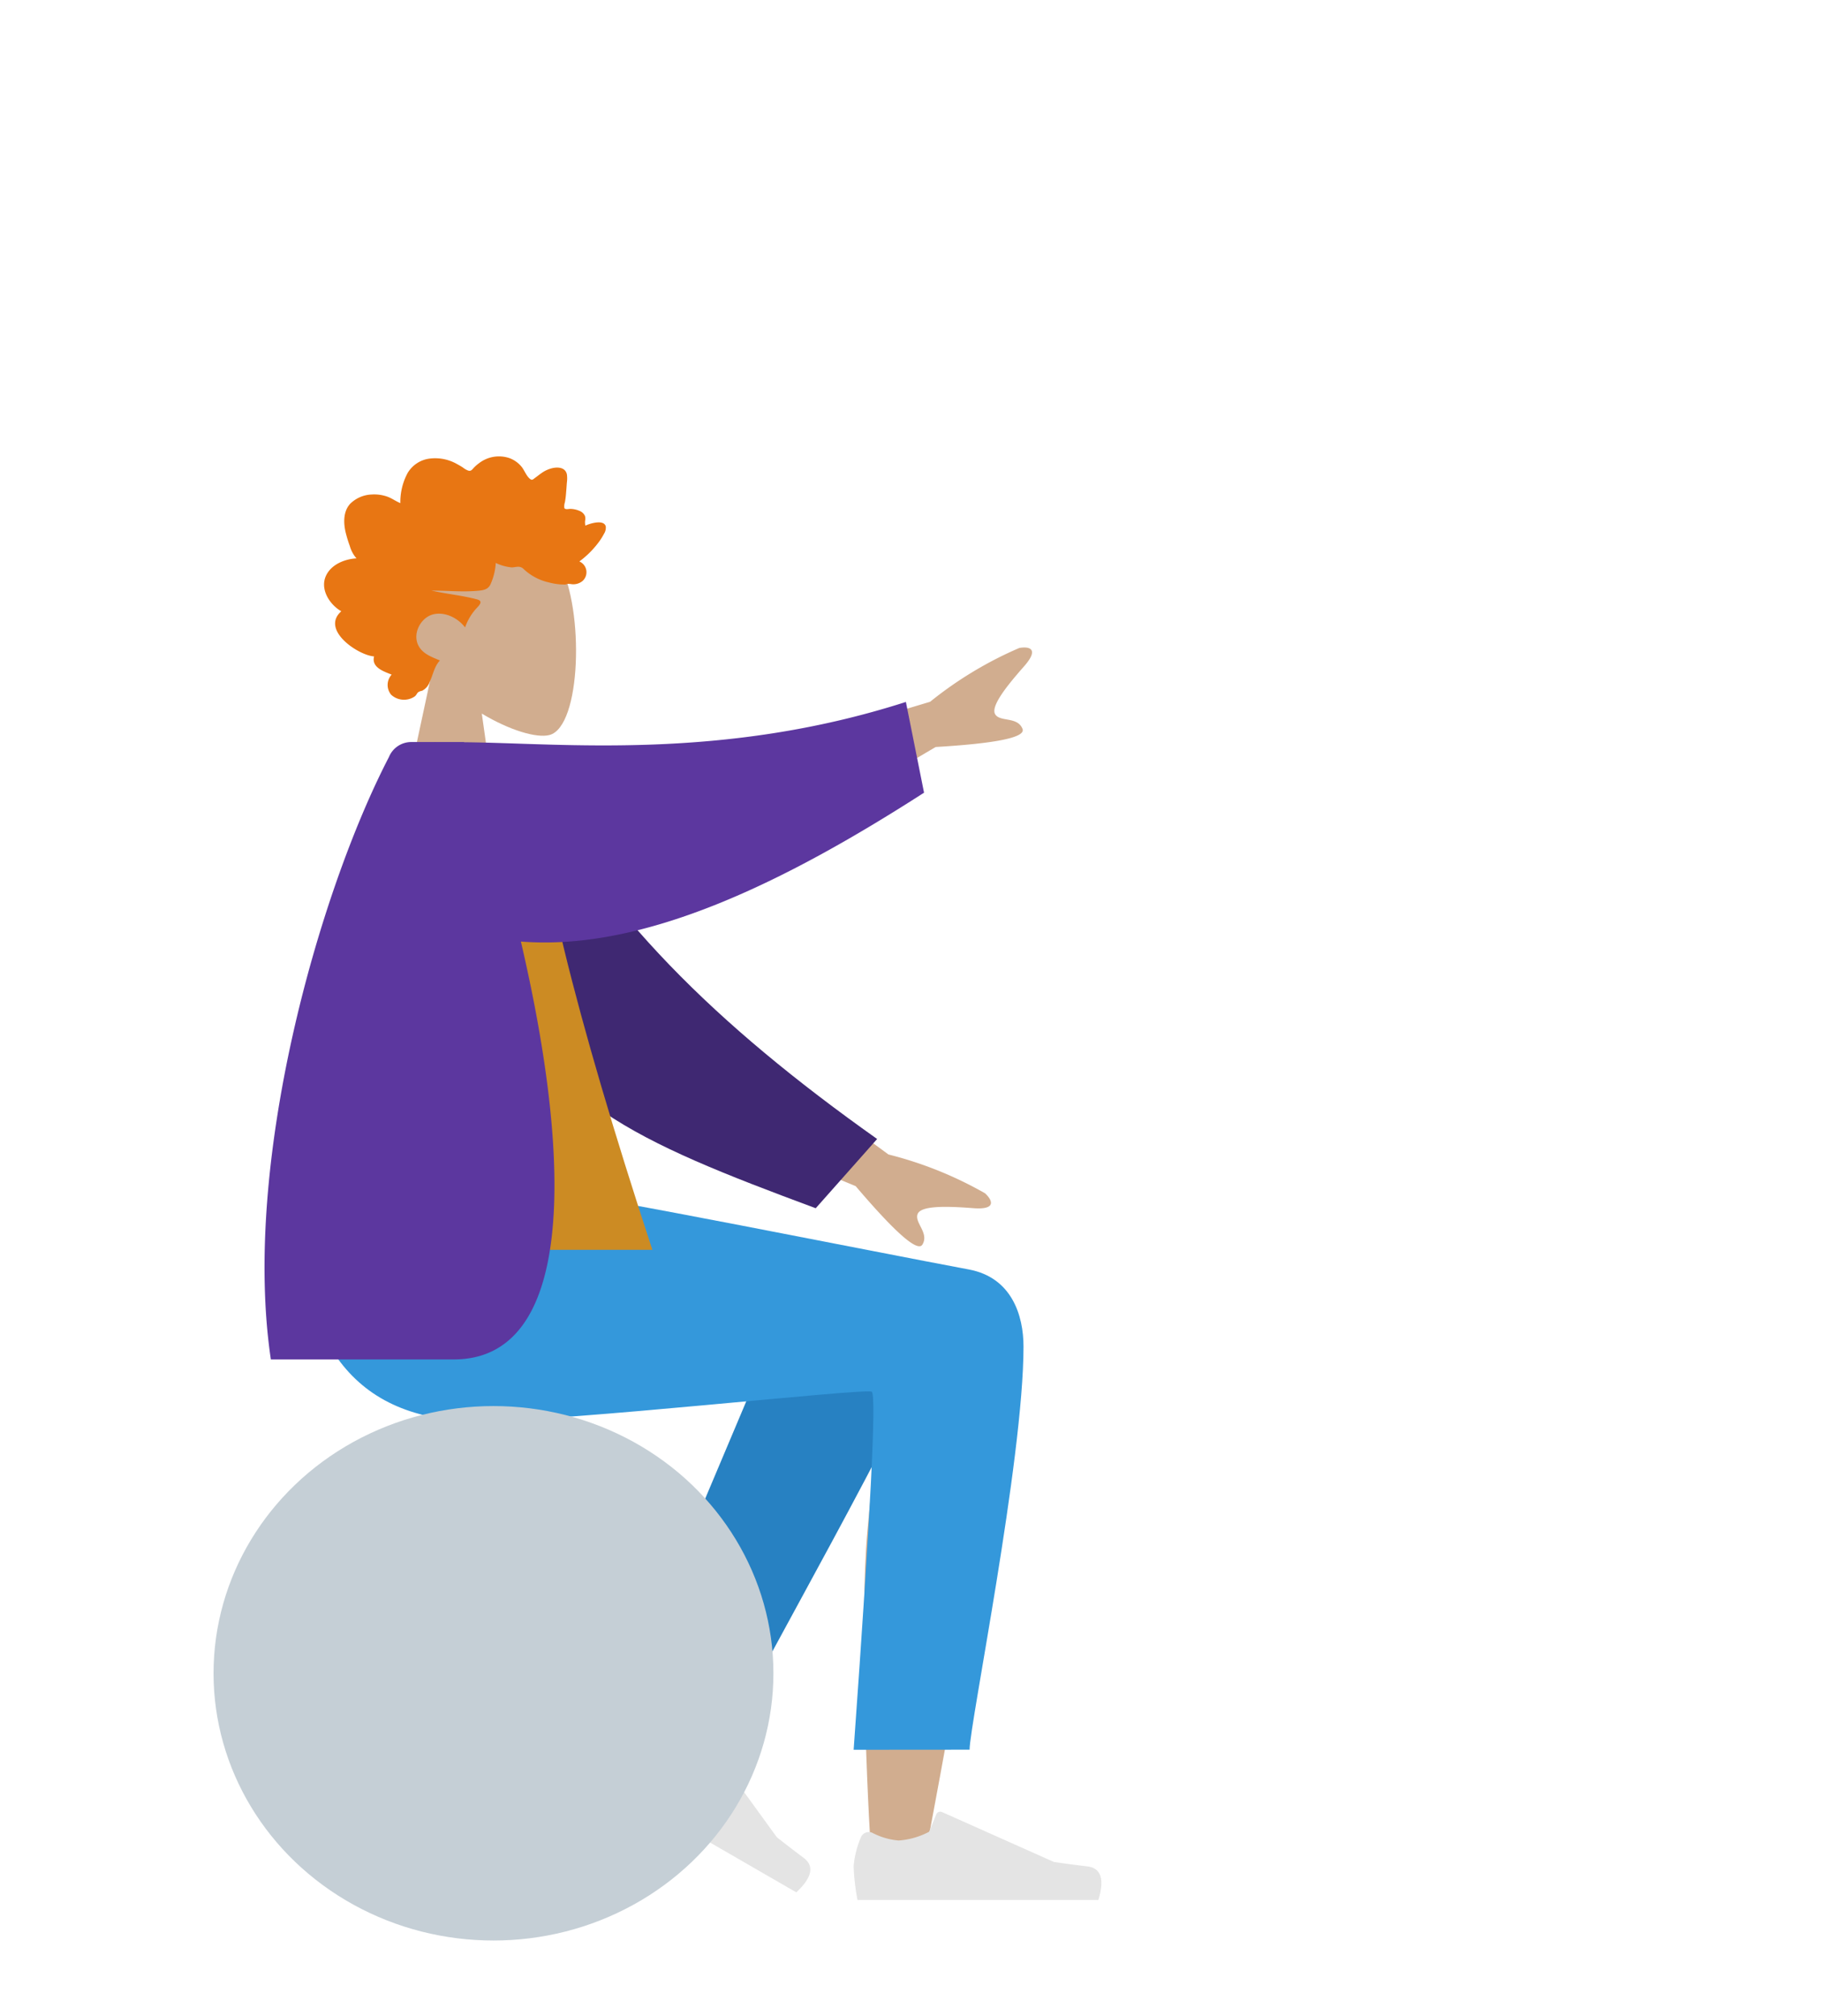 <?xml version="1.0" encoding="UTF-8"?> <svg xmlns="http://www.w3.org/2000/svg" viewBox="0 0 426.608 472"> <title>main_pic</title> <g> <g> <g> <path d="M92.875,195.828h24l-4.065-28.756c6.476,3.903,12.838,5.789,15.825,5.019,7.489-1.93,8.178-29.328,2.383-40.13s-35.585-15.509-37.087,5.892c-.521,7.427,2.598,14.056,7.205,19.465Z" fill="#d1ad8f"></path> <path d="M83.469,130.73c-2.557.135-5.675,1.27-7.015,3.811-1.741,3.299.749,7.042,3.459,8.574-4.938,4.36,3.995,10.326,7.674,10.571-.675,2.645,2.418,3.555,4.116,4.263a3.586,3.586,0,0,0-.122,4.701,4.434,4.434,0,0,0,5.494.423c.399-.278.474-.639.786-.961a2.098,2.098,0,0,1,.947-.377,3.606,3.606,0,0,0,1.794-2.06c.784-1.685,1.099-3.685,2.402-5.039-1.67-.726-3.676-1.378-4.788-3.067-1.914-2.91.194-6.958,3.187-7.723,2.709-.693,5.767.793,7.497,3.048a12.87,12.87,0,0,1,2.52-4.32c.677-.74,1.887-1.808.303-2.233-3.505-.941-7.159-1.27-10.696-2.069,3.653-.005,7.315.378,10.963.035,1.141-.107,2.302-.285,2.858-1.508a14.189,14.189,0,0,0,1.232-5.002,10.791,10.791,0,0,0,3.761,1.048c.502-.013.995-.151,1.498-.156a1.802,1.802,0,0,1,1.352.621,12.636,12.636,0,0,0,5.844,3.056,13.928,13.928,0,0,0,3.832.486,2.47,2.47,0,0,0,.468-.158,5.525,5.525,0,0,1,1.033.082,3.402,3.402,0,0,0,2.499-.725,2.746,2.746,0,0,0-.716-4.599,21.412,21.412,0,0,0,4.19-4.065,14.978,14.978,0,0,0,1.573-2.395,2.731,2.731,0,0,0,.426-1.728c-.425-1.746-3.8-.68-4.774-.2a3.335,3.335,0,0,1-.068-1.147,2.136,2.136,0,0,0-.036-1.118,2.286,2.286,0,0,0-1.285-1.189,5.582,5.582,0,0,0-2.124-.467c-.367-.015-1.227.232-1.413-.203a2.863,2.863,0,0,1,.127-1.343,18.954,18.954,0,0,0,.256-1.957c.076-.874.14-1.75.201-2.625a6.954,6.954,0,0,0,.012-1.947c-.368-1.685-2.146-1.755-3.432-1.457a7.242,7.242,0,0,0-2.457,1.111c-.54.37-1.048.789-1.581,1.169-.355.253-.63.595-1.02.337-.919-.608-1.393-1.993-2.059-2.866a6.649,6.649,0,0,0-2.917-2.109,7.647,7.647,0,0,0-7.155,1.23,8.368,8.368,0,0,0-1.298,1.169c-.334.374-.588.671-1.101.55a4.071,4.071,0,0,1-1.261-.693c-.469-.317-.958-.597-1.453-.865a10.347,10.347,0,0,0-6.357-1.28,7.008,7.008,0,0,0-5.218,3.404,14.306,14.306,0,0,0-1.687,7.03c-1.095-.459-2.068-1.199-3.197-1.57a9.187,9.187,0,0,0-3.545-.449,7.548,7.548,0,0,0-5,2.165c-1.605,1.747-1.6,4.333-1.096,6.582a29.388,29.388,0,0,0,1.001,3.3,7.501,7.501,0,0,0,1.564,2.906" fill="#e87613"></path> </g> <g> <path d="M192.311,300.04c-3.911,6.34-13.203,24.338-23.113,45.354Q160.517,363.806,146.952,408.5l11.517,5.262q31.821-51.162,47.024-78.616c-.814,7.109-1.642,15.078-2.41,23.445-1.861,20.27-.001,64.064,1,76.715.629,7.95,11.432,6.285,12.441-.021s20.323-106.054,20.352-127.218c.009-7.074-13.81-13.428-22.047-8.482C209.171,293.547,198.463,290.068,192.311,300.04Z" fill="#d1ad8f"></path> <path d="M173.291,401.218c2.184-5.976,39.47-70.911,46.801-90.968,3.229-8.835-23.32-27.167-32.79-11.934l-39.528,93.638Z" fill="#2781c2"></path> <path d="M145.693,402.508a2,2,0,0,1,2.789.473h0a16.139,16.139,0,0,0,4.428,4.634,17.984,17.984,0,0,0,7.195,1.791l3.503-2.697.023-.017a1,1,0,0,1,1.397.222l16.859,23.229q2.48,1.971,6.292,4.841t-1.726,8.065L137.608,414.849a50.177,50.177,0,0,1,3.167-7.287,21.472,21.472,0,0,1,4.805-4.967Q145.635,402.55,145.693,402.508Z" fill="#e4e4e4"></path> <path d="M201.608,430.098a2,2,0,0,1,2.652-.985h0a16.139,16.139,0,0,0,6.152,1.799,17.984,17.984,0,0,0,7.127-2.046l1.685-4.088.011-.026a1,1,0,0,1,1.321-.506l26.215,11.687q3.133.467,7.87,1.047t2.538,7.848H200.777a50.177,50.177,0,0,1-.901-7.894,21.472,21.472,0,0,1,1.678-6.704Q201.579,430.163,201.608,430.098Z" fill="#e4e4e4"></path> <path d="M226.847,297.216c-23.423-4.373-86.494-17.095-98.586-18.388H68.875c1.006,35.02,13.408,53.925,43.386,53.925,20.789,0,90.107-7.814,91.84-6.921q1.733.894-4.227,83.837L227.021,409.648c.008-5.85,12.625-67.82,12.625-94.387C239.646,307.942,236.875,299.088,226.847,297.216Z" fill="#3498db"></path> </g> <g> <path d="M178.249,176.171l39.53-11.867a89.547,89.547,0,0,1,20.867-12.592c1.901-.358,5.049-.15,1.116,4.312s-7.87,9.332-6.747,11.203,5.215.461,6.399,3.424q1.184,2.964-20.337,4.245l-30.735,18.088Zm-3.493,69.694,33.267,24.428a89.547,89.547,0,0,1,22.614,9.087c1.43,1.303,3.158,3.942-2.772,3.486s-12.189-.669-13.007,1.354,2.77,4.442,1.116,7.171q-1.654,2.729-15.629-13.687l-32.943-13.66Z" fill="#d1ad8f"></path> <path d="M108.881,178.724c1.654,13.435,3.582,38.968,6.34,46.978,10.99,31.914,33.37,41.422,75.773,57.18L205.374,266.668c-37.978-26.918-64.174-52.812-82.29-86.591Z" fill="#3f2872"></path> <path d="M101.821,173.73q10.771,4.663,20.218,1.995c.861-.243,2.808,1.614,2.828,2.668q.591,31.012,27.876,114.227h-80.303C76.2,242.044,82.784,204.347,101.821,173.73Z" fill="#cc8b23"></path> <path d="M108.657,173.73H96.216a5.649,5.649,0,0,0-5.153,3.521c-16.569,31.962-34.442,95.328-27.642,141.03h42.817c27.689,0,28.268-44.04,15.726-97.839,28.883,2.303,61.844-13.915,94.396-34.851L212.108,164.344c-43.07,13.827-80.416,9.624-103.435,9.435Z" fill="#5c379f"></path> </g> </g> <ellipse cx="115.545" cy="391.762" rx="65.545" ry="62.566" fill="#c5cfd6"></ellipse> </g> </svg> 